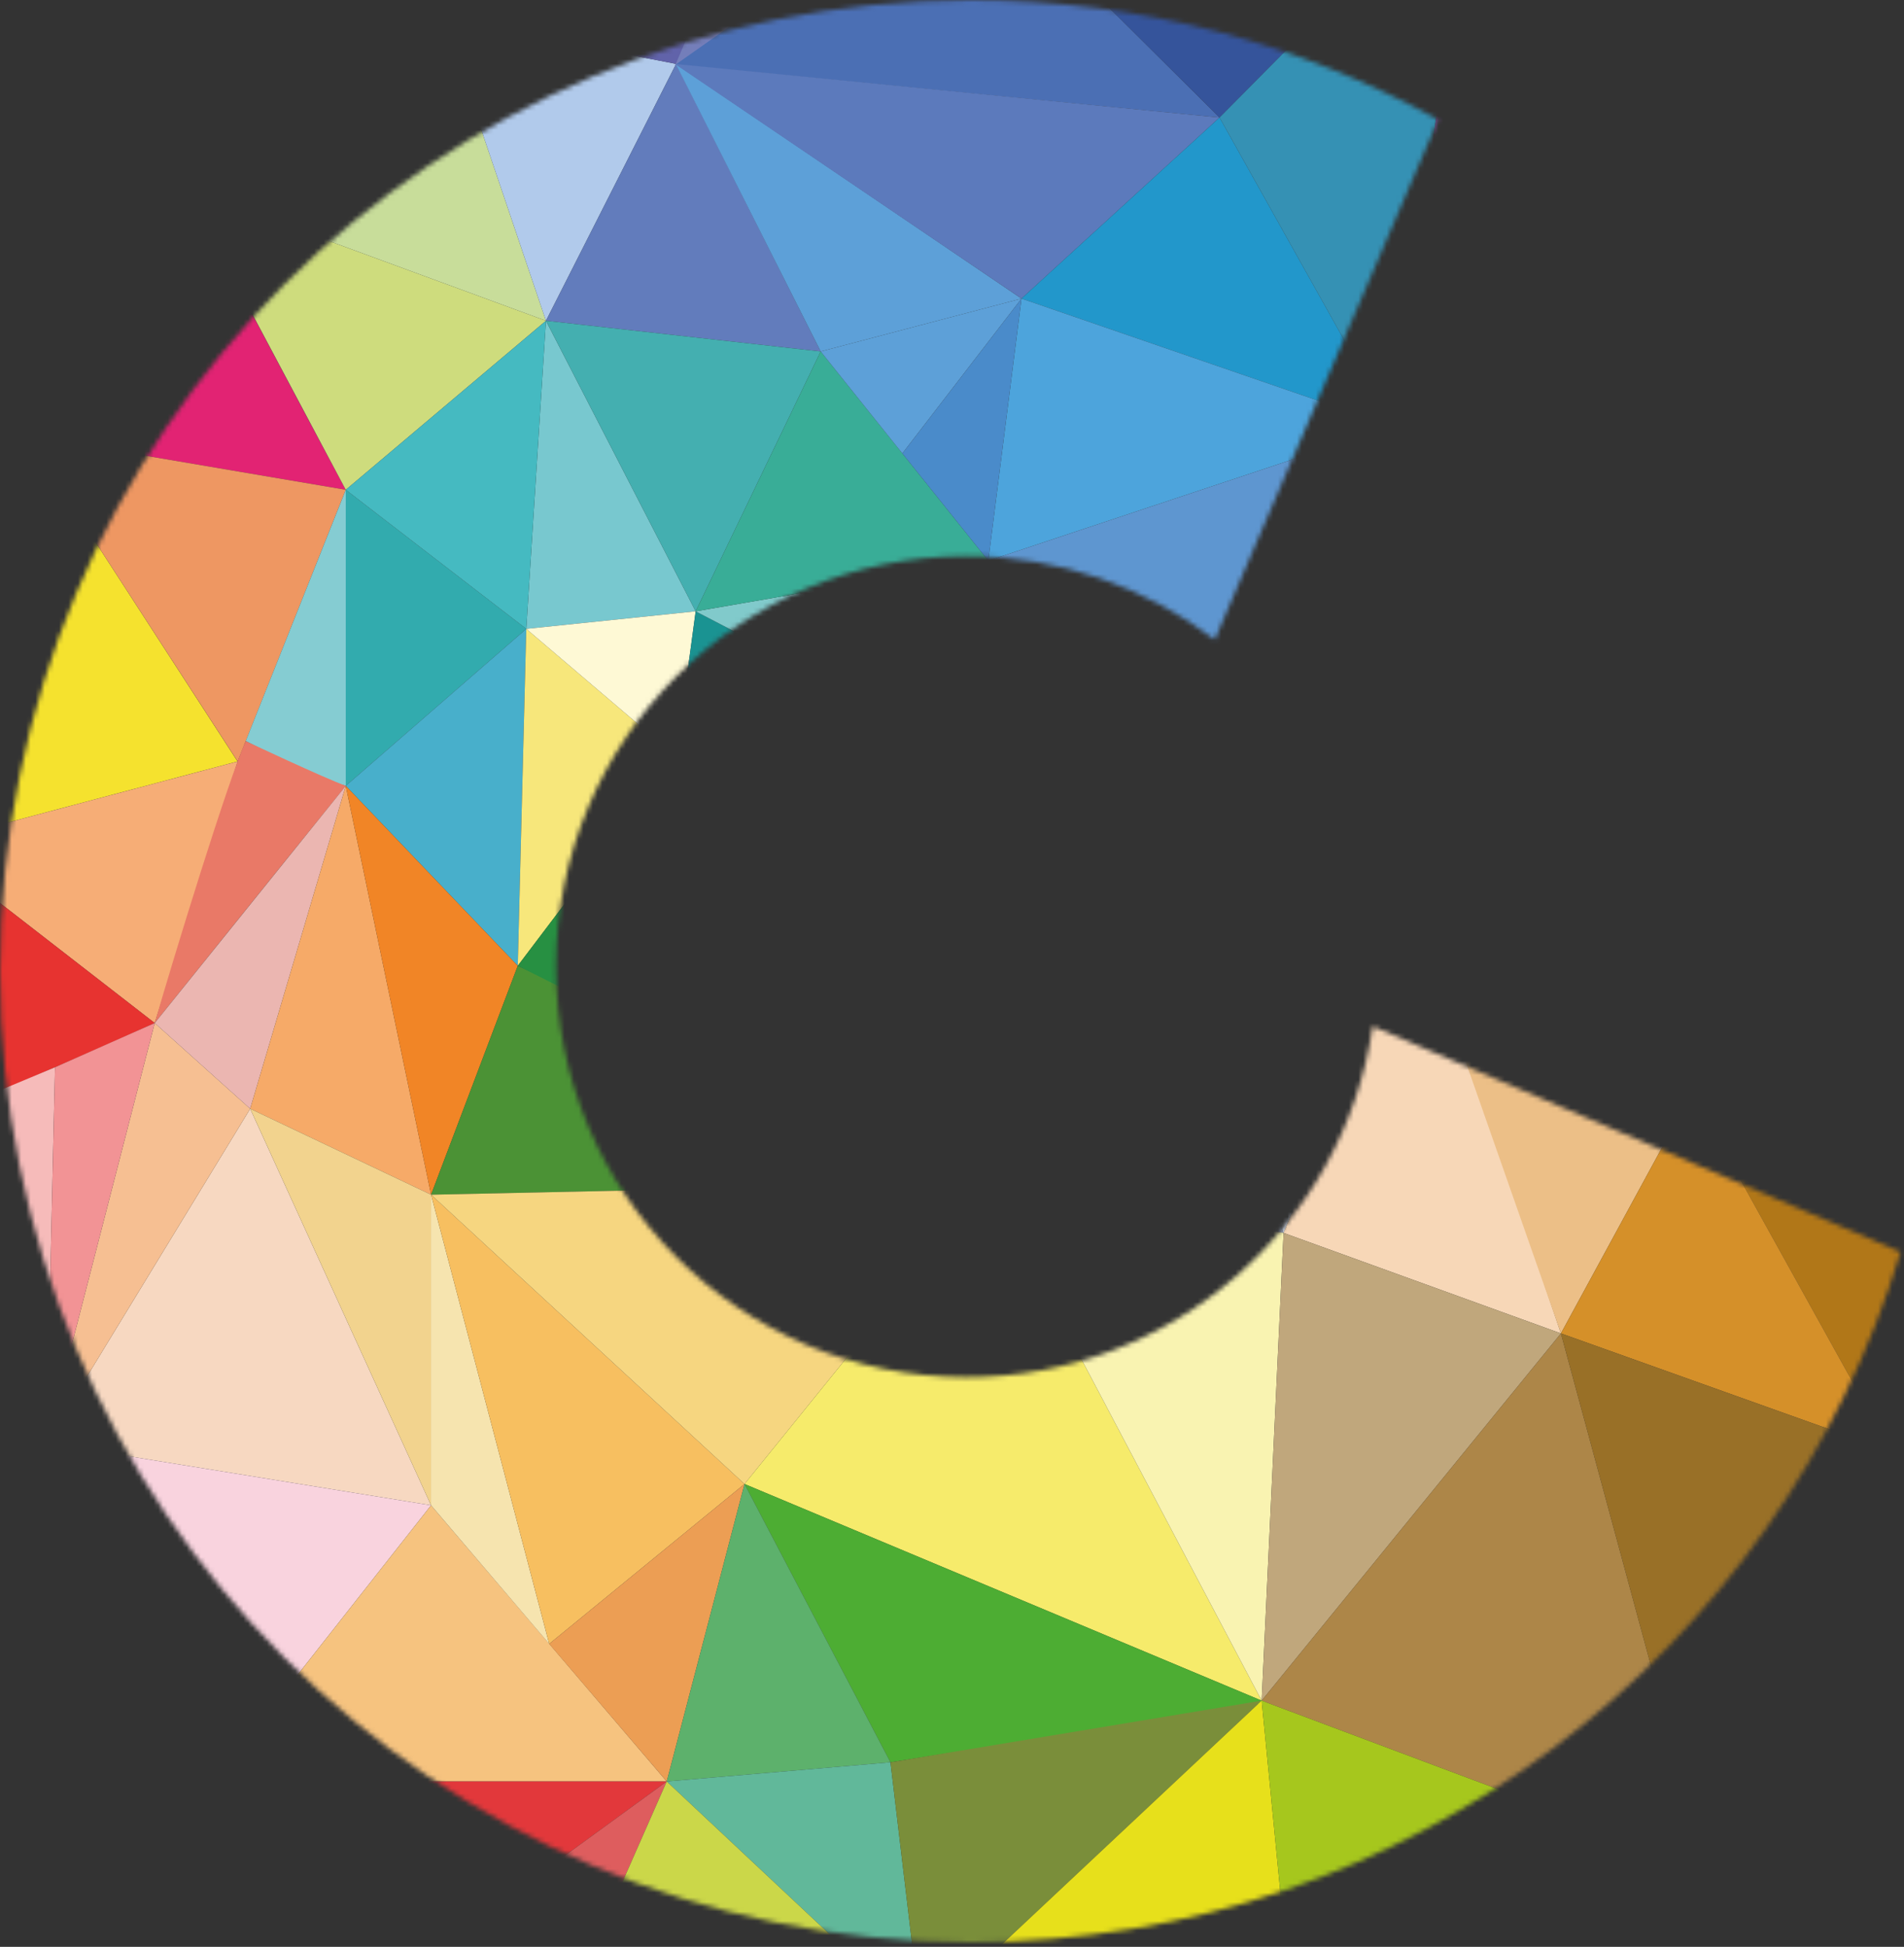 <svg width="403" height="412" viewBox="0 0 403 412" fill="none" xmlns="http://www.w3.org/2000/svg">
<rect x="0" y="0" width="403" height="412" fill="#333333" stroke="none"/>
<mask id="mask0" style="mask-type:alpha" maskUnits="userSpaceOnUse" x="0" y="0" width="403" height="412">
<path fill-rule="evenodd" clip-rule="evenodd" d="M290.533 217.183C284.424 259.183 248.264 291.44 204.571 291.44C156.593 291.44 117.699 252.546 117.699 204.568C117.699 156.591 156.593 117.697 204.571 117.697C224.318 117.697 242.525 124.285 257.116 135.384L304.428 25.332C275.082 9.186 241.366 0 205.505 0C92.009 0 0.002 92.007 0.002 205.503C0.002 318.999 92.009 411.006 205.505 411.006C298.336 411.006 376.79 349.454 402.283 264.936L290.533 217.183Z" fill="white"/>
</mask>
<g mask="url(#mask0)">
<path d="M-59.976 79.705L5.597 92.168L-37.411 5.886L-59.976 79.705Z" fill="#009F98"/>
<path d="M5.597 92.168L-15.934 178.741L-59.976 79.706L5.597 92.168Z" fill="#8A8D27"/>
<path d="M5.597 92.168L39.245 39.826C39.245 39.826 9.839 27.549 -37.411 5.886C-33.381 14 5.597 92.168 5.597 92.168Z" fill="#EB7616"/>
<path d="M-15.934 178.741L50.276 161.135L5.597 92.168C1.195 109.88 -15.934 178.741 -15.934 178.741Z" fill="#F5E22E"/>
<path d="M73.185 103.649L5.597 92.168L39.245 39.826C39.245 39.826 66.397 91.054 73.185 103.649Z" fill="#E22373"/>
<path d="M50.302 161.135L32.749 216.499L-15.934 178.741L50.302 161.135Z" fill="#F6AD76"/>
<path d="M73.185 103.649L50.302 161.135L5.597 92.168L73.185 103.649Z" fill="#EE9762"/>
<path d="M32.749 216.499C32.749 216.499 3.37 229.969 -33.461 244.738C-28.343 225.169 -15.907 178.767 -15.907 178.767L32.749 216.499Z" fill="#E73330"/>
<path d="M73.185 103.649C73.185 103.649 73.211 125.047 73.185 166.305C68.306 165.112 51.999 156.839 51.999 156.839C54.2 151.351 73.185 103.649 73.185 103.649Z" fill="#85CCD2"/>
<path d="M32.749 216.499C32.749 216.499 61.359 180.915 73.211 166.305C68.518 164.608 52.025 156.839 52.025 156.839C48.552 164.21 36.7 202.711 32.749 216.499Z" fill="#E97967"/>
<path d="M-33.461 244.738L9.839 305.352L11.642 225.859L-33.461 244.738Z" fill="#F6BBBA"/>
<path d="M9.839 305.352L91.242 318.557L52.953 234.635L9.839 305.352Z" fill="#F7D8C1"/>
<path d="M32.749 216.499L52.953 234.635L9.839 305.352L32.749 216.499Z" fill="#F6BF92"/>
<path d="M11.642 225.859L9.839 305.352L32.749 216.499L11.642 225.859Z" fill="#F29395"/>
<path d="M73.185 166.305L52.954 234.636L32.749 216.499L73.185 166.305Z" fill="#EBB6B1"/>
<path d="M9.839 305.352L-27.203 312.087L-33.461 244.738L9.839 305.352Z" fill="#52AE70"/>
<path d="M-126.291 -29.008H3.714L-37.411 5.887L-126.291 -29.008Z" fill="#5EC4E6"/>
<path d="M39.245 39.826L3.714 -29.008L-37.411 5.887C-37.411 5.887 27.048 35.345 39.245 39.826Z" fill="#8AAAB3"/>
<path d="M3.714 -29.008L64.408 -12.78L20.737 3.977L3.714 -29.008Z" fill="#F6BE82"/>
<path d="M73.185 103.649L115.557 67.88L39.245 39.826L73.185 103.649Z" fill="#CEDC7D"/>
<path d="M64.408 -12.781L39.245 39.826L20.737 3.977L64.408 -12.781Z" fill="#7499CE"/>
<path d="M93.92 3.977L39.245 39.826L64.408 -12.781L93.92 3.977Z" fill="#109CC3"/>
<path d="M115.557 67.88L93.92 3.977L39.245 39.826L115.557 67.88Z" fill="#C8DD9A"/>
<path d="M93.92 3.977L66.582 -29.008L64.408 -12.78L93.92 3.977Z" fill="#A2BFE3"/>
<path d="M73.185 103.649L111.394 133.082L73.185 166.306V103.649Z" fill="#32ABAE"/>
<path d="M115.557 67.88L147.243 129.369L111.394 133.082L115.557 67.88Z" fill="#78C8CF"/>
<path d="M73.185 103.649L111.394 133.082L115.557 67.88L73.185 103.649Z" fill="#45BAC1"/>
<path d="M73.185 166.305L109.591 204.381L111.394 133.081L73.185 166.305Z" fill="#48AFCB"/>
<path d="M143.106 160.1L111.394 133.081L109.591 204.381L143.106 160.1Z" fill="#F7E77B"/>
<path d="M52.954 234.636L91.242 252.825L73.185 166.305L52.954 234.636Z" fill="#F6AA68"/>
<path d="M109.591 204.381L91.242 252.825L73.185 166.305L109.591 204.381Z" fill="#F18526"/>
<path d="M9.839 305.352L-8.536 382.937L-27.203 312.087L9.839 305.352Z" fill="#96CB9F"/>
<path d="M9.839 305.352L45.211 376.997L91.242 318.557L9.839 305.352Z" fill="#F9D3DE"/>
<path d="M-8.536 382.937L21.294 437.771L-11.824 415.1L-8.536 382.937Z" fill="#EA5982"/>
<path d="M-8.536 382.937L45.211 376.997L9.839 305.352L-8.536 382.937Z" fill="#E0B1BE"/>
<path d="M21.294 437.771L45.211 376.997L-8.536 382.937L21.294 437.771Z" fill="#E284A1"/>
<path d="M91.242 252.825V318.557L52.954 234.635L91.242 252.825Z" fill="#F2D38E"/>
<path d="M45.211 376.997L91.401 413.191L21.294 437.771L45.211 376.997Z" fill="#F2959F"/>
<path d="M91.242 318.557L141.118 376.997H45.211L91.242 318.557Z" fill="#F6C37F"/>
<path d="M91.401 413.191L141.118 376.997H45.211L91.401 413.191Z" fill="#E2383B"/>
<path d="M141.118 376.997L114.363 437.771L91.401 413.191L141.118 376.997Z" fill="#DE5D5E"/>
<path d="M116.246 347.884L91.242 252.826V318.558L116.246 347.884Z" fill="#F6E4AF"/>
<path d="M109.591 204.382L209.183 250.306L91.242 252.825L109.591 204.382Z" fill="#4B9235"/>
<path d="M157.584 314.05L91.242 252.826L116.246 347.884L157.584 314.05Z" fill="#F7BF60"/>
<path d="M209.183 250.306L157.584 314.049L91.242 252.825L209.183 250.306Z" fill="#F6D680"/>
<path d="M141.118 376.997L157.584 314.049L116.246 347.883L141.118 376.997Z" fill="#EC9E54"/>
<path d="M143.106 160.101L147.243 129.369L111.394 133.082L143.106 160.101Z" fill="#FEF9D5"/>
<path d="M163.046 231.188L143.106 160.1L109.591 204.381L163.046 231.188Z" fill="#279042"/>
<path d="M209.183 250.307L151.989 191.787L161.826 230.685L209.183 250.307Z" fill="#237E39"/>
<path d="M143.106 160.1L211.172 162.619L152.069 191.999L143.106 160.1Z" fill="#36AD76"/>
<path d="M209.183 250.306L211.172 162.62L152.069 191.999L209.183 250.306Z" fill="#DDECD1"/>
<path d="M147.243 129.369L211.172 162.62L143.106 160.101L147.243 129.369Z" fill="#1A9392"/>
<path d="M93.92 3.977L117.89 -29.008H66.582L93.92 3.977Z" fill="#D9E5F6"/>
<path d="M115.557 67.88L143.106 13.523L93.92 3.977L115.557 67.88Z" fill="#B1CAEB"/>
<path d="M161.826 -29.008L143.106 13.523L93.92 3.977L161.826 -29.008Z" fill="#6163AA"/>
<path d="M117.89 -29.008H161.826L93.92 3.977L117.89 -29.008Z" fill="#A6C0E5"/>
<path d="M115.557 67.88L173.705 74.376L143.106 13.523L115.557 67.88Z" fill="#627CBC"/>
<path d="M147.243 129.369L173.705 74.376L115.557 67.88L147.243 129.369Z" fill="#44AFB0"/>
<path d="M192.452 152.862L209.183 118.657L147.243 129.369L192.452 152.862Z" fill="#81CACB"/>
<path d="M173.705 74.376L209.183 118.657L147.243 129.369L173.705 74.376Z" fill="#39AD97"/>
<path d="M143.027 13.523L216.21 63.187L173.705 74.376L143.027 13.523Z" fill="#5DA0D8"/>
<path d="M203.959 -29.008L142.815 14.027L161.19 -29.008H203.959Z" fill="#747EBA"/>
<path d="M258.131 24.872L143.027 13.655L203.747 -29.167L258.131 24.872Z" fill="#4B6FB4"/>
<path d="M216.209 63.187L258.13 24.872L142.815 13.523L216.209 63.187Z" fill="#5C7ABC"/>
<path d="M173.705 74.376L216.21 63.187L190.993 95.96L173.705 74.376Z" fill="#5DA0D8"/>
<path d="M258.131 24.872L311.665 -29.167H203.747L258.131 24.872Z" fill="#35549B"/>
<path d="M294.722 90.205L258.13 24.871L216.209 63.186L294.722 90.205Z" fill="#2297CB"/>
<path d="M311.665 -29.167L294.722 90.206L258.131 24.872L311.665 -29.167Z" fill="#3591B4"/>
<path d="M366.022 66.077L311.665 -29.167L294.722 90.206L366.022 66.077Z" fill="#7756A0"/>
<path d="M391.954 -29.167L366.022 66.077L311.665 -29.167H391.954Z" fill="#7560A7"/>
<path d="M421.493 108.236L366.022 66.077L391.954 -29.167L421.493 108.236Z" fill="#6E4897"/>
<path d="M461.107 22.856L391.954 -29.167L421.493 108.236L461.107 22.856Z" fill="#7E4A95"/>
<path d="M511.91 -29.167L461.107 22.856L391.954 -29.167H511.91Z" fill="#483087"/>
<path d="M360.984 140.638L366.022 66.076L421.493 108.236L360.984 140.638Z" fill="#91A4CF"/>
<path d="M294.722 90.206L360.984 140.638L366.022 66.076L294.722 90.206Z" fill="#B3C0E0"/>
<path d="M209.183 118.657L294.722 90.206L216.21 63.187L209.183 118.657Z" fill="#4DA4DC"/>
<path d="M190.993 95.96L209.183 118.657L216.209 63.187L190.993 95.96Z" fill="#4A8BCA"/>
<path d="M243.574 162.619H211.172L209.183 118.657L243.574 162.619Z" fill="#9BB1DD"/>
<path d="M192.452 152.862L211.172 162.619L209.183 118.657L192.452 152.862Z" fill="#8EA9D9"/>
<path d="M243.574 162.62L294.722 90.206L209.183 118.657L243.574 162.62Z" fill="#5E96D0"/>
<path d="M209.183 250.306L243.574 162.62H211.172L209.183 250.306Z" fill="#3E5EA5"/>
<path d="M299.76 191.787L294.722 90.206L243.573 162.62L299.76 191.787Z" fill="#C1C9D7"/>
<path d="M360.984 140.638L299.76 191.787L294.722 90.206L360.984 140.638Z" fill="#A9B1C7"/>
<path d="M243.573 162.62L271.68 260.913L299.76 191.787L243.573 162.62Z" fill="#DBE1EE"/>
<path d="M209.183 250.306L271.68 260.913L243.574 162.62L209.183 250.306Z" fill="#97A1B4"/>
<path d="M157.584 314.049L267.04 359.895L209.183 250.306L157.584 314.049Z" fill="#F6EB6B"/>
<path d="M271.68 260.912L267.04 359.895L209.183 250.306L271.68 260.912Z" fill="#F9F3B1"/>
<path d="M299.76 191.787L330.385 282.178L271.68 260.913L299.76 191.787Z" fill="#F7D7B7"/>
<path d="M267.04 359.895L330.385 282.178L271.68 260.912L267.04 359.895Z" fill="#C0A77C"/>
<path d="M360.984 140.638L411.417 217.348L421.493 108.236L360.984 140.638Z" fill="#D9CDBA"/>
<path d="M298.461 191.124L358.12 231.189L360.984 140.638L298.461 191.124Z" fill="#707788"/>
<path d="M411.417 217.348L358.12 231.189L360.984 140.638L411.417 217.348Z" fill="#EEDFD1"/>
<path d="M358.12 231.189L330.385 282.178L298.461 191.124L358.12 231.189Z" fill="#ECBF87"/>
<path d="M400.254 307.129L358.12 231.189L424.807 219.071L400.254 307.129Z" fill="#B17718"/>
<path d="M330.385 282.178L400.254 307.129L358.121 231.188L330.385 282.178Z" fill="#D59029"/>
<path d="M465.084 282.178L400.254 307.129L421.731 225.249L465.084 282.178Z" fill="#D0C3B0"/>
<path d="M267.04 359.895L360.984 395.107L330.385 282.178L267.04 359.895Z" fill="#AD8648"/>
<path d="M400.254 307.129L360.984 395.107L330.385 282.178L400.254 307.129Z" fill="#997027"/>
<path d="M478.395 385.562L465.084 282.178L400.254 307.129L478.395 385.562Z" fill="#D7AE77"/>
<path d="M360.984 395.108L400.254 433.449V307.129L360.984 395.108Z" fill="#E8BD58"/>
<path d="M478.395 385.562H417.886L400.254 307.129L478.395 385.562Z" fill="#F4DD82"/>
<path d="M400.254 433.449L417.886 385.562L400.254 307.129V433.449Z" fill="#F4C428"/>
<path d="M398.451 437.771L417.886 385.562L461.107 437.771H398.451Z" fill="#7F9242"/>
<path d="M360.984 395.107L287.51 418.706H385.14L360.984 395.107Z" fill="#D1D04F"/>
<path d="M157.584 314.049L188.474 372.94L268.074 360.319L157.584 314.049Z" fill="#4DAD33"/>
<path d="M141.118 376.997L188.474 372.94L157.584 314.049L141.118 376.997Z" fill="#5DB16C"/>
<path d="M194.971 427.509L141.118 376.997L188.474 372.94L194.971 427.509Z" fill="#61B89A"/>
<path d="M267.04 359.895L194.971 427.51L188.474 372.941L267.04 359.895Z" fill="#7A8E3A"/>
<path d="M114.363 437.771L194.971 427.509L141.118 376.997L114.363 437.771Z" fill="#CBD749"/>
<path d="M267.04 359.895L271.68 407.384L194.971 427.51L267.04 359.895Z" fill="#E7E01B"/>
<path d="M360.984 395.108L271.68 407.384L267.04 359.895L360.984 395.108Z" fill="#A6C71D"/>
<path d="M287.51 418.706L360.984 395.107L271.68 407.384L287.51 418.706Z" fill="#DECC3D"/>
<path d="M194.971 427.509L282.101 431.036L271.68 407.384L194.971 427.509Z" fill="#729B2D"/>
<path d="M271.68 407.384L282.101 431.036L287.51 418.706L271.68 407.384Z" fill="#1E8638"/>
</g>
</svg>
